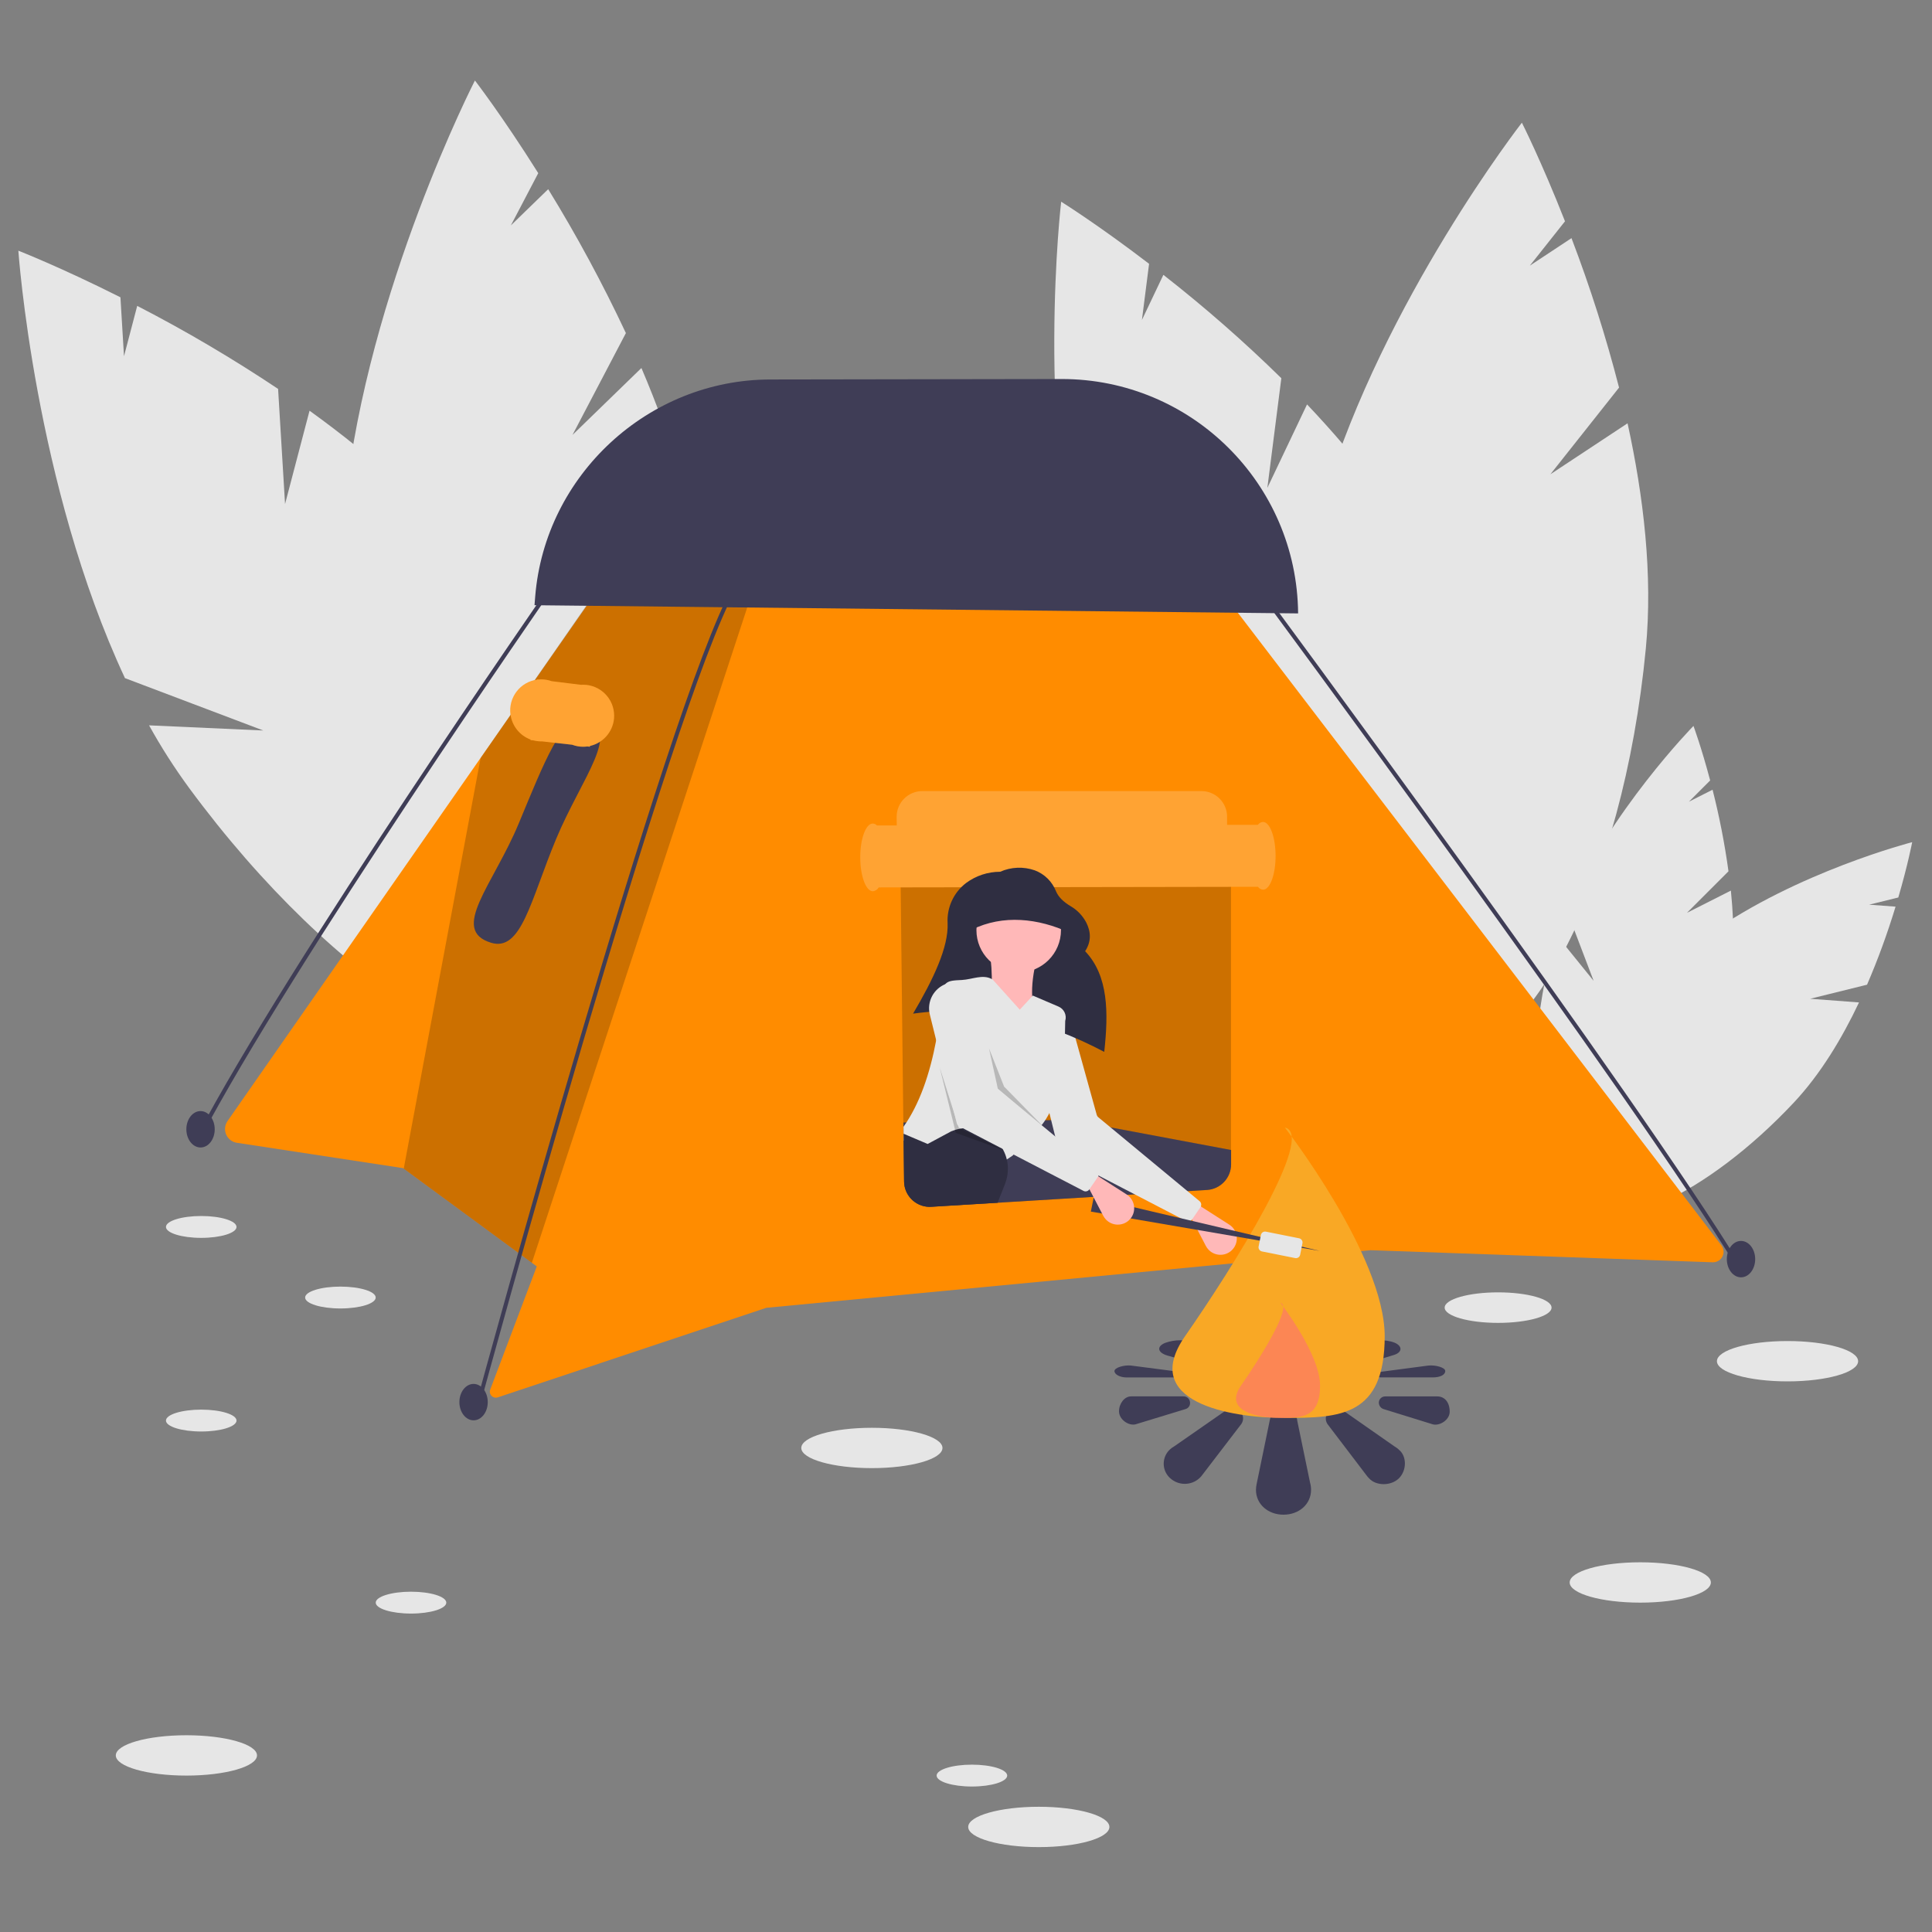 <?xml version="1.0" encoding="UTF-8"?>
<svg id="Layer_1" data-name="Layer 1" xmlns="http://www.w3.org/2000/svg" width="500" height="500" viewBox="0 0 500 500">
  <rect x="0" y="0" width="500" height="500" fill="#808080" stroke="none"/>
  <defs>
    <style>
      .cls-1 {
        fill: #3f3d56;
      }

      .cls-1, .cls-2, .cls-3, .cls-4, .cls-5, .cls-6, .cls-7, .cls-8, .cls-9 {
        stroke-width: 0px;
      }

      .cls-2 {
        fill: #ffb8b8;
      }

      .cls-3 {
        fill: #2f2e41;
      }

      .cls-4 {
        fill: #fff;
      }

      .cls-4, .cls-7 {
        opacity: .2;
      }

      .cls-4, .cls-7, .cls-8 {
        isolation: isolate;
      }

      .cls-5 {
        fill: #ff8c00;
      }

      .cls-6 {
        fill: #e6e6e6;
      }

      .cls-7 {
        fill: #000;
      }

      .cls-8 {
        fill: #ff6584;
        opacity: .5;
      }

      .cls-9 {
        fill: #f9a825;
      }
    </style>
  </defs>
  <path class="cls-6" d="M436.61,236.21l10.72-10.72c-.98-7.11-2.35-14.16-4.12-21.11l-6.11,3.09,5.49-5.49c-2.27-8.58-4.32-14.11-4.32-14.11,0,0-21.6,22-32.76,47.79l6.92,18.18-9.46-11.69c-1.08,3.05-1.97,6.17-2.65,9.33-6.83,31.92-1.94,60.02,10.92,62.78,12.86,2.75,28.82-20.89,35.65-52.81,2.12-9.89,2.09-20.73,1.06-30.96l-11.31,5.72Z"/>
  <path class="cls-6" d="M468.47,258.48l14.72-3.64c2.84-6.59,5.3-13.34,7.38-20.2l-6.83-.51,7.54-1.86c2.49-8.52,3.59-14.32,3.59-14.32,0,0-29.86,7.67-52.75,23.98l-3.48,19.14-2.06-14.9c-2.5,2.05-4.87,4.27-7.1,6.62-22.35,23.79-32.69,50.38-23.1,59.38,9.59,9,35.47-2.99,57.82-26.78,6.93-7.38,12.51-16.66,16.91-25.96l-12.64-.95Z"/>
  <path class="cls-6" d="M327.99,126.26l3.62-28.38c-9.66-9.48-19.86-18.41-30.53-26.75l-5.55,11.67,1.85-14.53c-13.3-10.18-22.75-16.07-22.75-16.07,0,0-6.84,57.77,6.28,109.16l31.32,19.15-27.62-6.52c1.91,5.8,4.19,11.48,6.81,16.99,26.65,55.52,66.4,91.83,88.77,81.09,22.37-10.74,18.89-64.45-7.76-119.98-8.26-17.21-20.8-33.35-34.17-47.43l-10.27,21.6Z"/>
  <path class="cls-6" d="M401.25,122.73l17.76-22.42c-3.37-13.11-7.48-26.03-12.31-38.68l-10.78,7.12,9.1-11.48c-6.12-15.58-11.16-25.52-11.16-25.52,0,0-35.72,45.92-51.05,96.69l16.91,32.59-20.27-19.86c-1.36,5.96-2.35,11.99-2.95,18.07-5.88,61.31,9.37,112.93,34.07,115.3,24.7,2.37,49.49-45.41,55.37-106.72,1.82-19.01-.57-39.3-4.73-58.27l-19.95,13.18Z"/>
  <path class="cls-6" d="M73.77,130.43l-1.8-29.78c-11.74-7.84-23.91-15.02-36.46-21.49l-3.42,13.03-.92-15.25c-15.6-7.85-26.42-12.06-26.42-12.06,0,0,4.19,60.51,27.59,110.62l35.8,13.55-29.56-1.33c3.08,5.57,6.52,10.95,10.28,16.09,38.07,51.72,85.83,81.21,106.67,65.87,20.84-15.34,6.86-69.7-31.21-121.42-11.8-16.03-27.78-30.14-44.21-41.97l-6.33,24.12Z"/>
  <path class="cls-6" d="M148.13,112.62l13.85-26.42c-6-12.78-12.71-25.22-20.11-37.24l-9.66,9.38,7.09-13.53c-9.29-14.78-16.39-23.98-16.39-23.98,0,0-27.69,53.97-33.56,108.96l23.64,30.11-24.62-16.42c-.24,6.37-.08,12.74.48,19.08,5.86,63.95,31.5,113.89,57.26,111.53,25.77-2.36,41.9-56.12,36.04-120.07-1.82-19.83-8.2-40.16-16.15-58.78l-17.89,17.37Z"/>
  <ellipse class="cls-6" cx="225.64" cy="374.73" rx="18.27" ry="5.22"/>
  <ellipse class="cls-6" cx="424.5" cy="409.54" rx="18.27" ry="5.22"/>
  <ellipse class="cls-6" cx="48.24" cy="454.3" rx="18.27" ry="5.22"/>
  <ellipse class="cls-6" cx="268.84" cy="472.81" rx="18.27" ry="5.22"/>
  <ellipse class="cls-6" cx="462.61" cy="352.28" rx="18.27" ry="5.22"/>
  <ellipse class="cls-6" cx="387.71" cy="338.41" rx="13.83" ry="3.95"/>
  <ellipse class="cls-6" cx="88.1" cy="335.8" rx="9.13" ry="2.83"/>
  <ellipse class="cls-6" cx="52.08" cy="367.64" rx="9.13" ry="2.83"/>
  <ellipse class="cls-6" cx="251.53" cy="459.52" rx="9.13" ry="2.83"/>
  <ellipse class="cls-6" cx="52.08" cy="317.53" rx="9.13" ry="2.83"/>
  <ellipse class="cls-6" cx="106.37" cy="414.76" rx="9.13" ry="2.83"/>
  <path class="cls-5" d="M443.23,326.68l-88.5-3.13-46.67,4.45-79.74,7.6-30.01,2.86-69.49,23.18c-.81.27-1.7-.17-1.97-.98-.11-.34-.11-.71.02-1.04h0s12.05-31.88,12.05-31.88l-1.27-.93-33.17-24.37-.18-.13-43-6.56c-1.97-.3-3.32-2.14-3.02-4.11.08-.54.29-1.06.61-1.52l65.5-93.98,34.42-49.38,3.73-5.36,143.17-1.98,139.79,182.87c.92,1.2.69,2.92-.51,3.83-.5.38-1.12.58-1.76.56Z"/>
  <polygon class="cls-7" points="196.08 149.02 137.65 326.8 104.49 302.43 124.39 196.14 158.71 146.64 158.8 146.75 196.08 149.02"/>
  <path class="cls-1" d="M143.92,217.13c-6.63,15.94-8.98,29.25-16.84,26.85-10.77-3.29.54-14.93,7.17-30.87,6.63-15.94,11.31-28.16,16.84-26.85,10.3,2.46-.54,14.93-7.17,30.87Z"/>
  <path class="cls-5" d="M158.94,185.23c0-4.44-3.61-8.03-8.04-8.02h0c-.18,0-.36,0-.54.02l-7.58-.94c-.87-.31-1.79-.47-2.71-.47-.25,0-.51.01-.76.04l-.29-.04v.07c-4.4.59-7.49,4.63-6.9,9.03.4,2.95,2.4,5.45,5.19,6.47l-.02.14.75.08c.67.17,1.36.26,2.05.26.08,0,.15,0,.23,0l7.75.87c.91.34,1.88.52,2.85.52.36,0,.73-.03,1.09-.08l.66.07v-.19c3.67-.83,6.28-4.09,6.27-7.85Z"/>
  <path class="cls-4" d="M158.94,185.23c0-4.44-3.61-8.03-8.04-8.02h0c-.18,0-.36,0-.54.02l-7.58-.94c-.87-.31-1.79-.47-2.71-.47-.25,0-.51.01-.76.04l-.29-.04v.07c-4.4.59-7.49,4.63-6.9,9.03.4,2.95,2.4,5.45,5.19,6.47l-.02.14.75.08c.67.17,1.36.26,2.05.26.08,0,.15,0,.23,0l7.75.87c.91.34,1.88.52,2.85.52.36,0,.73-.03,1.09-.08l.66.07v-.19c3.67-.83,6.28-4.09,6.27-7.85Z"/>
  <path class="cls-1" d="M51.68,294.95l-.93-.49c23.76-45.29,90.97-142.06,91.65-143.03l.86.6c-.68.97-67.85,97.69-91.58,142.92Z"/>
  <path class="cls-1" d="M124.46,362.82l-1.01-.28c.49-1.8,49.16-180.33,66.06-210.45l.91.51c-16.84,30.01-65.47,208.41-65.96,210.21Z"/>
  <path class="cls-1" d="M449.62,328.21c-25.95-42.74-123.94-175.13-124.93-176.46l.84-.62c.99,1.33,99.01,133.75,124.98,176.54l-.9.54Z"/>
  <ellipse class="cls-1" cx="122.57" cy="362.86" rx="3.67" ry="4.71" transform="translate(-.58 .2) rotate(-.09)"/>
  <ellipse class="cls-1" cx="51.91" cy="292.26" rx="3.67" ry="4.71" transform="translate(-.47 .08) rotate(-.09)"/>
  <ellipse class="cls-1" cx="450.58" cy="325.84" rx="3.67" ry="4.71" transform="translate(-.52 .73) rotate(-.09)"/>
  <path class="cls-1" d="M138.32,156.63l197.63,2.12c-.29-33.6-27.61-60.68-61.21-60.66l-75.42.12c-31.55.05-58.26,24.72-60.81,56.16l-.18,2.26Z"/>
  <path class="cls-7" d="M311.96,221.96h-72.23c-3.67,0-6.64,2.97-6.65,6.63,0,.03,0,.06,0,.09l.06,5.28.64,56.55v1.09s.03,1.8.03,1.8l.02,1.76.12,10.6c.04,3.59,2.92,6.49,6.5,6.57.18,0,.36,0,.54-.02l17.15-1.04,24.81-1.51,8.76-.53,1.95-.12,13.65-.83h0l5.02-.31c3.51-.22,6.24-3.12,6.24-6.63v-72.74c0-3.67-2.98-6.64-6.64-6.64Z"/>
  <path class="cls-5" d="M326.84,212.72c-.53.04-1.01.32-1.31.75h-7.96s0-2.1,0-2.1c0-3.67-2.98-6.64-6.64-6.64h-72.23c-3.67,0-6.64,2.97-6.65,6.63,0,.03,0,.06,0,.09l.03,2.17h-5.13c-.28-.29-.67-.47-1.08-.49-1.8,0-3.25,3.93-3.24,8.77s1.47,8.77,3.27,8.76c.64-.07,1.2-.44,1.51-1l98.15-.16c.31.43.79.71,1.32.75,1.8,0,3.25-3.93,3.24-8.77,0-4.84-1.47-8.77-3.27-8.76Z"/>
  <path class="cls-4" d="M326.84,212.72c-.53.04-1.01.32-1.31.75h-7.96s0-2.1,0-2.1c0-3.67-2.98-6.64-6.64-6.64h-72.23c-3.67,0-6.64,2.97-6.65,6.63,0,.03,0,.06,0,.09l.03,2.17h-5.13c-.28-.29-.67-.47-1.08-.49-1.8,0-3.25,3.93-3.24,8.77s1.47,8.77,3.27,8.76c.64-.07,1.2-.44,1.51-1l98.15-.16c.31.43.79.71,1.32.75,1.8,0,3.25-3.93,3.24-8.77s-1.47-8.77-3.27-8.76Z"/>
  <path class="cls-2" d="M318.75,323.6h0c-1.71,1.6-4.4,1.51-6-.2-.26-.28-.49-.6-.67-.94l-3.93-7.54,1.56-3.38,8.42,5.39c1.97,1.26,2.55,3.89,1.29,5.86-.19.3-.42.57-.68.81Z"/>
  <path class="cls-1" d="M335.72,367.59c-.19-1.81-1.73-3.17-3.54-3.14-1.64-.01-3.08,1.1-3.48,2.7h0l-3.48,16.89c-.11.49-.17,1-.18,1.51,0,3.81,3.19,6.45,7.13,6.45s7.13-2.65,7.13-6.45c0-.61-.08-1.22-.25-1.81l-3.34-16.14Z"/>
  <path class="cls-1" d="M362.02,375.15c-.35-.31-.73-.59-1.14-.83l-13.29-9.28c-1.29-.81-2.68-.79-3.68.19-.9.86-1.06,2.24-.38,3.29l10.03,13.18c.23.32.48.62.76.9,1.74,1.94,5.59,2.05,7.71,0,2.09-2.08,2.07-5.8-.03-7.44Z"/>
  <path class="cls-1" d="M372,361.39h-13.46c-.9-.03-1.66.66-1.7,1.56-.01.82.53,1.54,1.32,1.75l12.69,3.93c1.84.43,4.33-1.21,4.33-3.27,0-2.61-1.45-3.97-3.19-3.97Z"/>
  <path class="cls-1" d="M307.98,362.94c-.06-.92-.85-1.62-1.77-1.56-.01,0-.02,0-.03,0h-13.46c-1.69,0-3.12,1.83-3.12,3.88s2.41,3.79,4.26,3.36l12.88-3.93c.8-.19,1.33-.94,1.24-1.76Z"/>
  <path class="cls-1" d="M317.21,365.05l-13.29,9.24c-.41.23-.8.51-1.15.83-2.03,1.89-2.15,5.08-.26,7.11h0c.08.09.17.17.26.26,2.16,2.04,5.55,2.04,7.71,0,.28-.27.54-.57.76-.89l10.04-13.11c.69-1.03.53-2.42-.38-3.26-1.02-.95-2.59-1.03-3.7-.18Z"/>
  <path class="cls-1" d="M337.88,346.98c.15-.23.24-.49.25-.77,0-1.62-3.19-2.74-7.13-2.74s-7.13,1.12-7.13,2.74c0,.22.07.44.18.64l3.48,7.18h0c.4.68,1.84,1.15,3.48,1.15,1.85,0,3.39-.59,3.54-1.34l3.34-6.86Z"/>
  <path class="cls-1" d="M360.87,347.47c-2.12-.87-5.98-.83-7.71,0-.26.11-.52.24-.76.38l-10.03,5.6c-.68.44-.52,1.03.38,1.4,1.19.41,2.47.44,3.68.08l13.29-3.95c.38-.1.76-.22,1.14-.35,2.09-.7,2.12-2.28.03-3.16Z"/>
  <path class="cls-1" d="M374.02,354.79c0-.87-2.48-1.57-4.33-1.39l-12.69,1.67c-.76.11-1.32.35-1.32.74s.83.66,1.7.66h13.46c1.74,0,3.19-.58,3.19-1.69Z"/>
  <path class="cls-1" d="M305.56,355.07l-12.88-1.67c-1.85-.18-4.26.56-4.26,1.43s1.43,1.65,3.12,1.65h13.46c.94,0,1.81-.26,1.81-.66s-.4-.64-1.24-.75Z"/>
  <path class="cls-1" d="M319.74,354.85c.94-.37,1.05-.93.38-1.39l-10.04-5.57c-.24-.15-.5-.27-.76-.38-2.5-.87-5.21-.87-7.71,0-.09.04-.17.07-.26.11-1.89.86-1.78,2.22.26,3.02.37.14.76.26,1.15.35l13.29,3.93c1.21.36,2.5.33,3.7-.08Z"/>
  <path class="cls-9" d="M358.36,345.82c0,20.75-11.57,21.14-25.84,21.14s-37.7-4.11-25.84-21.14c12.51-17.96,33.97-52.21,25.84-54.02,0,0,25.84,33.27,25.84,54.02Z"/>
  <path class="cls-8" d="M341.63,358.59c0,8.22-4.58,8.37-10.23,8.37s-14.92-1.63-10.23-8.37c4.95-7.11,13.45-20.67,10.23-21.38,0,0,10.23,13.17,10.23,21.38Z"/>
  <path class="cls-1" d="M318.61,297.62v3.71c0,3.51-2.74,6.42-6.24,6.63l-71.35,4.35c-3.66.22-6.81-2.56-7.03-6.22,0-.11-.01-.22-.01-.33l-.17-15.25,43.16-.7,41.65,7.81Z"/>
  <path class="cls-6" d="M306.97,316.01l-32.19-16.72c-.3-.16-.52-.43-.6-.76l-6.98-28.14c-.84-3.38,1.03-6.85,4.32-8l1.68-.59c1.51-.53,3.17.27,3.7,1.78.02.06.04.12.06.18l6.88,24.78c.06.23.2.44.38.59l26.23,21.73c.47.39.56,1.07.22,1.57l-2.19,3.2c-.34.49-.99.66-1.52.38Z"/>
  <path class="cls-3" d="M285.77,272.22c-15.61-8.22-31.96-12.35-49.47-9.89,5.28-8.95,9.2-17.22,8.94-23.42-.23-4.04,1.56-7.93,4.78-10.39,2.55-1.89,5.64-2.91,8.82-2.91h0c2.84-1.26,6.05-1.39,8.98-.36,2.51.95,4.5,2.92,5.48,5.42.6,1.45,1.89,2.72,3.76,3.84,1.73,1,3.14,2.48,4.07,4.25,1.23,2.45,1.32,4.92-.3,7.41,6.05,6.35,6.06,15.89,4.95,26.04Z"/>
  <circle class="cls-2" cx="263.64" cy="240.72" r="10.94"/>
  <path class="cls-2" d="M268.84,264.41l-12.76,1.3c.68-7.46.95-14.34,0-19.53h12.76c-2.42,8.26-2.21,14.14,0,18.23Z"/>
  <path class="cls-6" d="M275.68,264.13c-.01,1.14-.03,2.27-.07,3.39-.27,8.01-1.27,15.22-4.02,20.52-.56,1.1-1.22,2.14-1.99,3.11,0,0-.01.02-.02.03-.05.07-.11.14-.17.21-.56.7-1.19,1.34-1.86,1.93l-5.22,5.48-.24.25-1.52,1.02-7.85,5.23-18.85-10.13-.02-1.76-.02-1.8c4.19-5.94,6.81-13.66,8.47-22.46.45-2.41.84-4.9,1.17-7.45.22-1.77.42-3.58.6-5.41.03-.56.22-1.1.55-1.56,0,0,0,0,0,0h0c.8-1.02,2.4-1,4.33-1.11,2.71-.15,5.38-1.55,7.77-.22.06.03.12.06.17.09l7.03,7.81,3.23-3.48.15-.16,6.66,2.85c1.41.61,2.15,2.16,1.74,3.64h0Z"/>
  <path class="cls-3" d="M260.84,302.51c0,1.33-.25,2.65-.74,3.89l-1.93,4.88-17.15,1.04c-.18.01-.37.02-.54.02-3.59-.08-6.46-2.99-6.5-6.57l-.12-10.6-.02-1.76,6.24,2.65,6.09-3.27c.33-.14.67-.26,1.02-.37.45-.14.91-.25,1.38-.33h0c.22-.04.45-.07.67-.09,2.58-.26,5.16.44,7.26,1.97,1.23.89,2.24,2.03,2.98,3.35.06.09.11.18.15.28.41.78.73,1.61.93,2.46.19.8.29,1.62.29,2.45Z"/>
  <polygon class="cls-7" points="255.95 271.31 258.24 281.78 272.1 293.7 259.86 281.21 255.95 271.31"/>
  <polygon class="cls-7" points="243.2 276.26 247.36 293.18 259.6 297.61 248.14 291.88 243.2 276.26"/>
  <path class="cls-3" d="M276.78,241.37c-8.06-3.71-17.17-4.77-25.26-.78l1.04-9.37,17.71-2.86,6.51,13.02Z"/>
  <polygon class="cls-1" points="341.57 323.74 282.31 313.56 283.03 309.98 341.57 323.74 341.57 323.74"/>
  <path class="cls-2" d="M292.19,315.79h0c-1.71,1.6-4.4,1.51-6-.2-.26-.28-.49-.6-.67-.94l-3.93-7.54,1.56-3.38,8.42,5.39c1.97,1.26,2.55,3.89,1.29,5.86-.19.3-.42.57-.68.81Z"/>
  <path class="cls-6" d="M280.41,308.2l-32.19-16.72c-.3-.16-.52-.43-.6-.76l-6.98-28.14c-.84-3.38,1.03-6.85,4.32-8l1.68-.59c1.51-.53,3.17.27,3.7,1.78.02.06.04.12.06.18l6.88,24.78c.06.23.2.44.38.59l26.23,21.73c.47.39.56,1.07.22,1.57l-2.19,3.2c-.34.49-.99.66-1.52.38Z"/>
  <path class="cls-6" d="M335.19,325.59c.59.12,1.17-.27,1.29-.86l.59-2.97c.12-.59-.27-1.17-.86-1.29l-8.6-1.72c-.59-.12-1.17.27-1.29.86l-.59,2.97c-.12.59.27,1.17.86,1.29h0l8.6,1.72Z"/>
</svg>